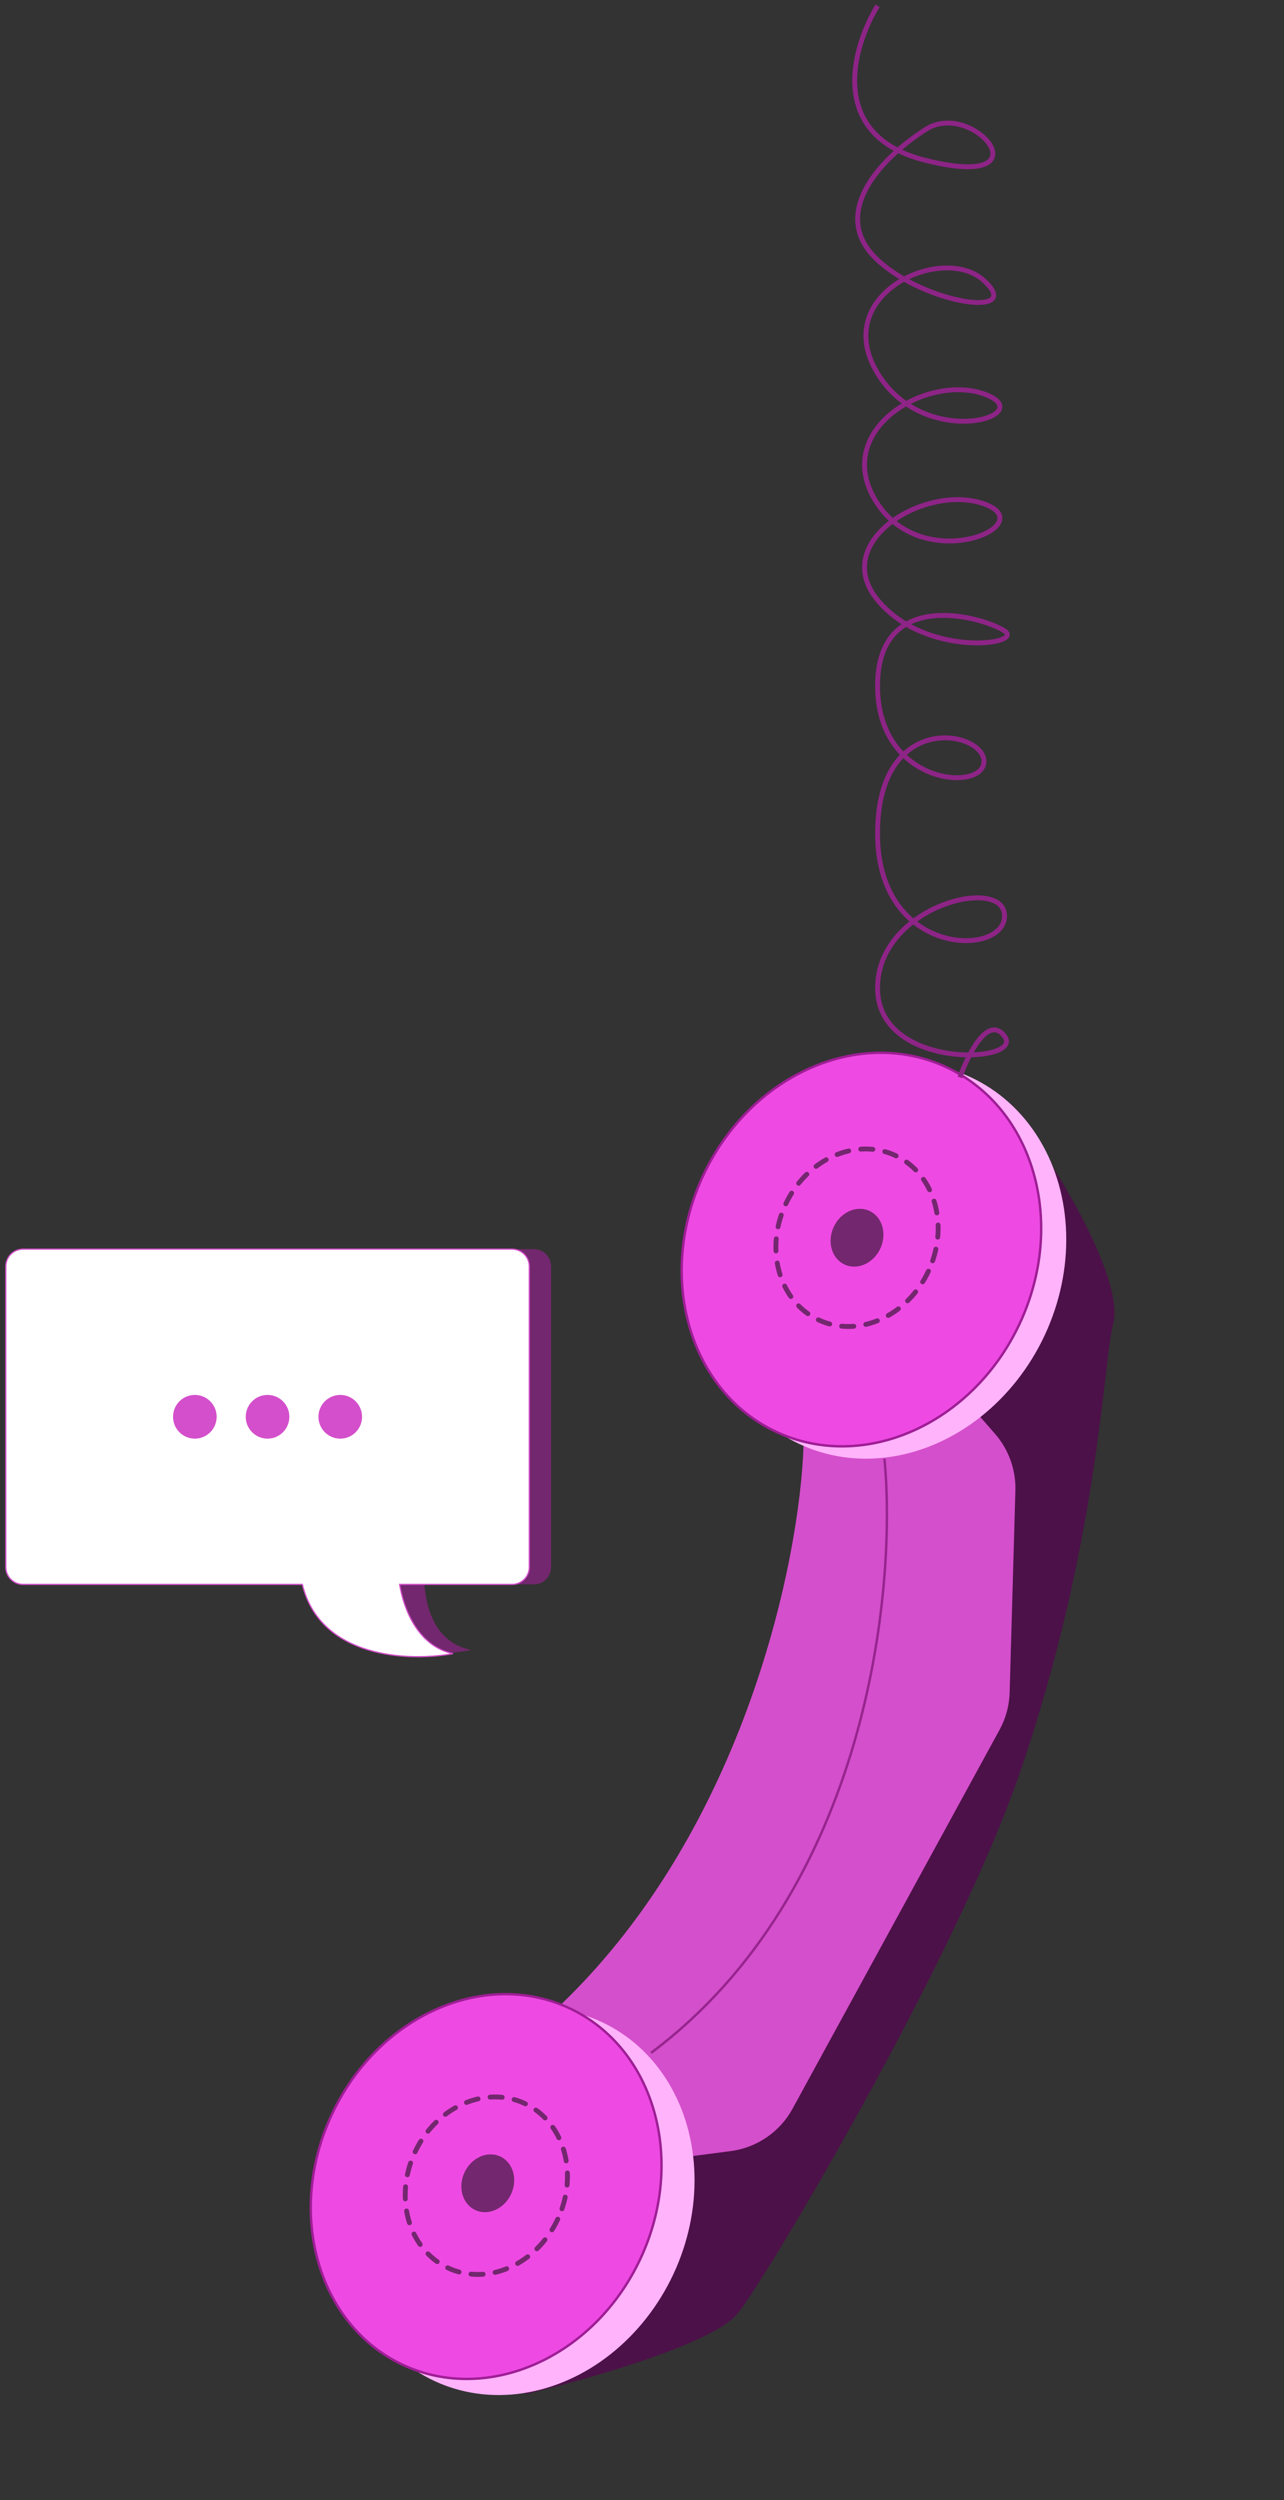 <svg width="221" height="430" viewBox="0 0 221 430" fill="none" xmlns="http://www.w3.org/2000/svg">
<rect x="0" y="0" width="221" height="430" fill="#333333" stroke="none"/>
<path fill-rule="evenodd" clip-rule="evenodd" d="M7.719 214.844C6.082 214.844 4.754 216.172 4.754 217.809V269.539C4.754 271.176 6.082 272.504 7.719 272.504H56.273C58.952 285.758 73.397 285.204 81.088 283.785C74.77 282.429 73.402 276.556 73.041 272.504H91.888C93.526 272.504 94.853 271.176 94.853 269.539V217.809C94.853 216.172 93.526 214.844 91.888 214.844H7.719Z" fill="#73276E"/>
<path fill-rule="evenodd" clip-rule="evenodd" d="M3.965 214.844C2.327 214.844 1 216.172 1 217.809V269.539C1 271.176 2.327 272.504 3.965 272.504H52.036C55.138 285.223 70.391 285.808 77.959 284.412C71.927 283.117 69.48 276.776 68.783 272.504H88.134C89.772 272.504 91.099 271.176 91.099 269.539V217.809C91.099 216.172 89.772 214.844 88.134 214.844H3.965Z" fill="white"/>
<path d="M52.036 272.504L52.139 272.479L52.119 272.398H52.036V272.504ZM77.959 284.412L77.978 284.516L77.982 284.308L77.959 284.412ZM68.783 272.504V272.398H68.658L68.678 272.521L68.783 272.504ZM1.106 217.809C1.106 216.23 2.386 214.95 3.965 214.95V214.738C2.269 214.738 0.894 216.113 0.894 217.809H1.106ZM1.106 269.539V217.809H0.894V269.539H1.106ZM3.965 272.398C2.386 272.398 1.106 271.118 1.106 269.539H0.894C0.894 271.235 2.269 272.61 3.965 272.61V272.398ZM52.036 272.398H3.965V272.61H52.036V272.398ZM51.933 272.529C53.495 278.935 58.12 282.284 63.292 283.853C68.459 285.42 74.183 285.216 77.978 284.516L77.94 284.307C74.167 285.004 68.48 285.205 63.353 283.65C58.23 282.096 53.678 278.792 52.139 272.479L51.933 272.529ZM77.982 284.308C75 283.668 72.902 281.782 71.46 279.517C70.017 277.252 69.234 274.613 68.887 272.487L68.678 272.521C69.029 274.666 69.818 277.334 71.281 279.631C72.745 281.929 74.886 283.86 77.937 284.515L77.982 284.308ZM88.134 272.398H68.783V272.61H88.134V272.398ZM90.993 269.539C90.993 271.118 89.713 272.398 88.134 272.398V272.61C89.83 272.61 91.205 271.235 91.205 269.539H90.993ZM90.993 217.809V269.539H91.205V217.809H90.993ZM88.134 214.95C89.713 214.95 90.993 216.23 90.993 217.809H91.205C91.205 216.113 89.83 214.738 88.134 214.738V214.95ZM3.965 214.95H88.134V214.738H3.965V214.95Z" fill="#D44FCB"/>
<ellipse cx="33.536" cy="243.674" rx="3.754" ry="3.76" fill="#D44FCB"/>
<ellipse cx="46.049" cy="243.674" rx="3.754" ry="3.76" fill="#D44FCB"/>
<ellipse cx="58.563" cy="243.674" rx="3.754" ry="3.76" fill="#D44FCB"/>
<path d="M191.601 227.681C193.329 221.135 184.603 205.738 180.023 198.858L153.208 248.987L168.975 256.37C173.773 258.616 172.881 276.586 165.352 299.807C157.823 323.027 137.982 354.691 129.974 359.299C123.567 362.986 114.566 357.1 110.867 353.696L90.352 411.79C100.674 409.38 122.436 403.244 126.906 397.982C131.376 392.719 164.556 337.045 175.635 304.621C189.176 264.992 189.874 234.227 191.601 227.681Z" fill="#4C1148"/>
<path d="M96.748 344.577C128.468 313.961 137.666 267.897 138.301 248.692L161.319 235.232L171.255 246.597C173.615 249.297 174.87 252.788 174.768 256.373L173.779 291.09C173.715 293.339 173.119 295.541 172.039 297.515L136.41 362.684C134.226 366.679 130.262 369.388 125.747 369.973L113.358 371.578L96.748 344.577Z" fill="#D44FCB"/>
<path d="M152.227 250.878C154.393 273.326 149.391 325.192 112.057 353.075" stroke="#96258E" stroke-width="0.419"/>
<ellipse cx="152.38" cy="216.837" rx="30.277" ry="34.819" transform="rotate(25.09 152.38 216.837)" fill="#FFB3FA"/>
<path d="M175.498 227.662C167.38 244.999 148.606 253.287 133.591 246.256C118.576 239.225 112.919 219.498 121.036 202.162C129.154 184.825 147.928 176.538 162.943 183.568C177.958 190.599 183.615 210.326 175.498 227.662Z" fill="#EE4AE3" stroke="#9E1E95" stroke-width="0.419"/>
<ellipse cx="147.509" cy="212.879" rx="13.573" ry="15.609" transform="rotate(25.09 147.509 212.879)" stroke="#73276E" stroke-width="0.837" stroke-linecap="round" stroke-linejoin="round" stroke-dasharray="2.09 2.09"/>
<ellipse cx="147.509" cy="212.878" rx="4.422" ry="5.086" transform="rotate(25.09 147.509 212.878)" fill="#73276E"/>
<ellipse cx="89.159" cy="378.636" rx="29.52" ry="34.062" transform="rotate(25.09 89.159 378.636)" fill="#FFB3FA"/>
<path d="M110.221 388.496C102.28 405.454 83.956 413.578 69.32 406.725C54.684 399.872 49.19 380.596 57.13 363.637C65.07 346.678 83.394 338.555 98.031 345.408C112.666 352.261 118.161 371.537 110.221 388.496Z" fill="#EE4AE3" stroke="#9E1E95" stroke-width="0.419"/>
<ellipse cx="83.956" cy="375.505" rx="4.422" ry="5.086" transform="rotate(25.09 83.956 375.505)" fill="#73276E"/>
<ellipse cx="83.71" cy="375.92" rx="13.573" ry="15.609" transform="rotate(25.09 83.71 375.92)" stroke="#73276E" stroke-width="0.837" stroke-linecap="round" stroke-linejoin="round" stroke-dasharray="2.09 2.09"/>
<path d="M151.045 1C146.713 8.089 142.302 23.33 159.315 27.583C180.582 32.899 167.586 16.95 159.315 22.266C151.045 27.583 142.775 37.035 151.045 44.714C159.315 52.394 176.446 54.756 169.358 48.258C162.269 41.76 142.775 50.621 151.045 64.208C159.315 77.795 179.4 71.297 169.358 67.752C159.315 64.208 142.775 74.251 151.045 86.656C159.315 99.061 179.4 90.2 169.358 86.656C159.315 83.111 142.775 93.154 151.045 103.196C159.315 113.239 176.446 110.876 172.902 108.513C169.358 106.15 151.045 100.833 151.045 117.964C151.045 135.096 169.358 136.277 169.358 130.96C169.358 125.644 151.045 122.1 151.045 143.366C151.045 164.632 172.902 164.632 172.902 157.543C172.902 150.455 151.045 155.771 151.045 169.949C151.045 184.126 176.446 182.945 172.902 178.219C170.067 174.438 166.601 181.369 165.223 185.308" stroke="#8D2486" stroke-width="0.837"/>
</svg>
